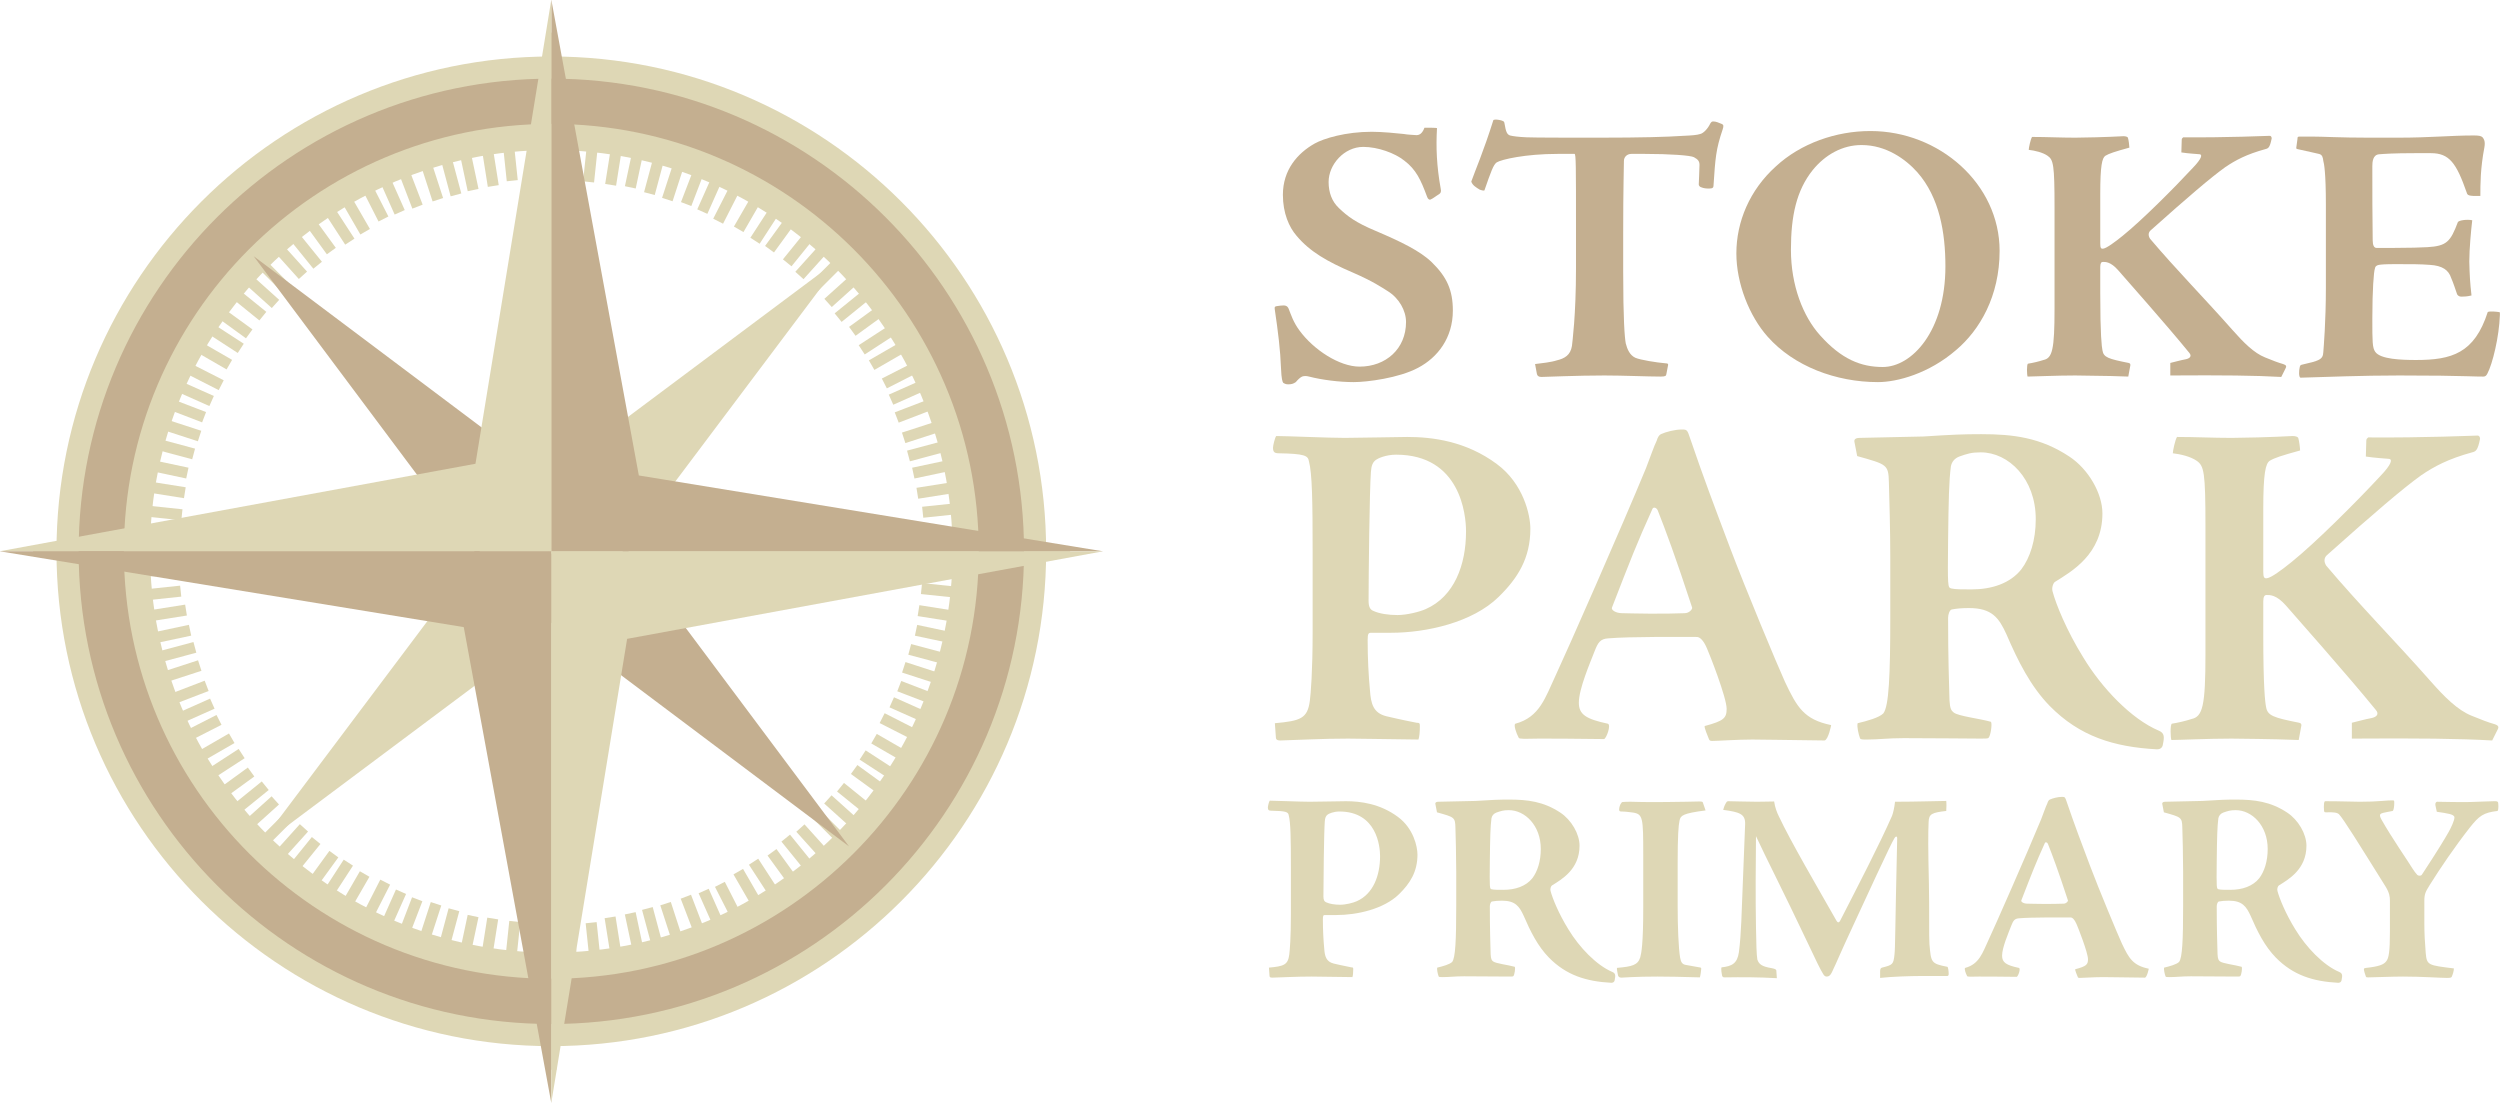 <?xml version="1.0" encoding="UTF-8" standalone="no"?>
<!DOCTYPE svg PUBLIC "-//W3C//DTD SVG 1.1//EN" "http://www.w3.org/Graphics/SVG/1.1/DTD/svg11.dtd">
<svg width="100%" height="100%" viewBox="0 0 5353 2363" version="1.1" xmlns="http://www.w3.org/2000/svg" xmlns:xlink="http://www.w3.org/1999/xlink" xml:space="preserve" xmlns:serif="http://www.serif.com/" style="fill-rule:evenodd;clip-rule:evenodd;stroke-linejoin:round;stroke-miterlimit:2;">
    <g transform="matrix(1,0,0,1,-2290.48,-5840.4)">
        <g id="Mark" transform="matrix(1,0,0,1,-1526.77,2023.14)">
            <g transform="matrix(4.307,0,0,4.307,-20437.3,-20437.3)">
                <path d="M5905.51,5659.51C6041.28,5659.51 6151.51,5769.74 6151.51,5905.51C6151.51,6041.28 6041.28,6151.51 5905.51,6151.51C5769.74,6151.51 5659.51,6041.28 5659.51,5905.51C5659.51,5769.74 5769.74,5659.51 5905.51,5659.51ZM5905.51,5706.01C6015.62,5706.01 6105.01,5795.4 6105.01,5905.51C6105.01,6015.62 6015.62,6105.01 5905.51,6105.01C5795.4,6105.01 5706.01,6015.62 5706.01,5905.51C5706.01,5795.4 5795.4,5706.01 5905.51,5706.01Z" style="fill:rgb(222,215,181);"/>
            </g>
            <g transform="matrix(1,0,0,1,1526.77,-2023.14)">
                <path d="M3482.2,7012.15L4581.9,7012.15L4581.9,7031.15L3482.2,7031.15L3482.2,8130.85L3463.2,8130.85L3463.2,7031.15L2361.33,7031.15L2361.33,7012.15L3463.2,7012.15L3463.2,5910.28L3482.2,5910.28L3482.2,7012.15Z" style="fill:rgb(222,215,181);"/>
            </g>
            <g>
                <g transform="matrix(4.307,0,0,4.307,-20449.1,-20441.6)">
                    <rect x="5905.51" y="6091" width="5.488" height="19" style="fill:rgb(222,215,181);"/>
                </g>
                <g transform="matrix(4.301,-0.225,0.225,4.301,-21745.7,-19074.9)">
                    <rect x="5905.51" y="6091" width="5.488" height="19" style="fill:rgb(222,215,181);"/>
                </g>
                <g transform="matrix(4.284,-0.45,0.45,4.284,-22968.9,-17642.2)">
                    <rect x="5905.51" y="6091" width="5.488" height="19" style="fill:rgb(222,215,181);"/>
                </g>
                <g transform="matrix(4.254,-0.674,0.674,4.254,-24115.5,-16147.5)">
                    <rect x="5905.51" y="6091" width="5.488" height="19" style="fill:rgb(222,215,181);"/>
                </g>
                <g transform="matrix(4.213,-0.896,0.896,4.213,-25182.3,-14594.8)">
                    <rect x="5905.51" y="6091" width="5.488" height="19" style="fill:rgb(222,215,181);"/>
                </g>
                <g transform="matrix(4.16,-1.115,1.115,4.16,-26166.4,-12988.4)">
                    <rect x="5905.51" y="6091" width="5.488" height="19" style="fill:rgb(222,215,181);"/>
                </g>
                <g transform="matrix(4.096,-1.331,1.331,4.096,-27065,-11332.7)">
                    <rect x="5905.51" y="6091" width="5.488" height="19" style="fill:rgb(222,215,181);"/>
                </g>
                <g transform="matrix(4.021,-1.544,1.544,4.021,-27875.8,-9632.27)">
                    <rect x="5905.51" y="6091" width="5.488" height="19" style="fill:rgb(222,215,181);"/>
                </g>
                <g transform="matrix(3.935,-1.752,1.752,3.935,-28596.5,-7891.71)">
                    <rect x="5905.51" y="6091" width="5.488" height="19" style="fill:rgb(222,215,181);"/>
                </g>
                <g transform="matrix(3.838,-1.955,1.955,3.838,-29225.1,-6115.82)">
                    <rect x="5905.51" y="6091" width="5.488" height="19" style="fill:rgb(222,215,181);"/>
                </g>
                <g transform="matrix(3.73,-2.154,2.154,3.73,-29759.8,-4309.46)">
                    <rect x="5905.51" y="6091" width="5.488" height="19" style="fill:rgb(222,215,181);"/>
                </g>
                <g transform="matrix(3.612,-2.346,2.346,3.612,-30199.3,-2477.59)">
                    <rect x="5905.51" y="6091" width="5.488" height="19" style="fill:rgb(222,215,181);"/>
                </g>
                <g transform="matrix(3.485,-2.532,2.532,3.485,-30542.4,-625.234)">
                    <rect x="5905.51" y="6091" width="5.488" height="19" style="fill:rgb(222,215,181);"/>
                </g>
                <g transform="matrix(3.347,-2.711,2.711,3.347,-30788,1242.54)">
                    <rect x="5905.51" y="6091" width="5.488" height="19" style="fill:rgb(222,215,181);"/>
                </g>
                <g transform="matrix(3.201,-2.882,2.882,3.201,-30935.5,3120.61)">
                    <rect x="5905.51" y="6091" width="5.488" height="19" style="fill:rgb(222,215,181);"/>
                </g>
                <g transform="matrix(3.046,-3.046,3.046,3.046,-30984.6,5003.82)">
                    <rect x="5905.51" y="6091" width="5.488" height="19" style="fill:rgb(222,215,181);"/>
                </g>
                <g transform="matrix(2.882,-3.201,3.201,2.882,-30935,6887.02)">
                    <rect x="5905.51" y="6091" width="5.488" height="19" style="fill:rgb(222,215,181);"/>
                </g>
                <g transform="matrix(2.711,-3.347,3.347,2.711,-30786.9,8765.05)">
                    <rect x="5905.51" y="6091" width="5.488" height="19" style="fill:rgb(222,215,181);"/>
                </g>
                <g transform="matrix(2.532,-3.485,3.485,2.532,-30540.7,10632.8)">
                    <rect x="5905.51" y="6091" width="5.488" height="19" style="fill:rgb(222,215,181);"/>
                </g>
                <g transform="matrix(2.346,-3.612,3.612,2.346,-30197.1,12485)">
                    <rect x="5905.51" y="6091" width="5.488" height="19" style="fill:rgb(222,215,181);"/>
                </g>
                <g transform="matrix(2.154,-3.73,3.73,2.154,-29757.1,14316.7)">
                    <rect x="5905.51" y="6091" width="5.488" height="19" style="fill:rgb(222,215,181);"/>
                </g>
                <g transform="matrix(1.955,-3.838,3.838,1.955,-29221.8,16122.9)">
                    <rect x="5905.51" y="6091" width="5.488" height="19" style="fill:rgb(222,215,181);"/>
                </g>
                <g transform="matrix(1.752,-3.935,3.935,1.752,-28592.7,17898.6)">
                    <rect x="5905.51" y="6091" width="5.488" height="19" style="fill:rgb(222,215,181);"/>
                </g>
                <g transform="matrix(1.544,-4.021,4.021,1.544,-27871.5,19639)">
                    <rect x="5905.51" y="6091" width="5.488" height="19" style="fill:rgb(222,215,181);"/>
                </g>
                <g transform="matrix(1.331,-4.096,4.096,1.331,-27060.2,21339.2)">
                    <rect x="5905.51" y="6091" width="5.488" height="19" style="fill:rgb(222,215,181);"/>
                </g>
                <g transform="matrix(1.115,-4.16,4.16,1.115,-26161.1,22994.6)">
                    <rect x="5905.51" y="6091" width="5.488" height="19" style="fill:rgb(222,215,181);"/>
                </g>
                <g transform="matrix(0.896,-4.213,4.213,0.896,-25176.5,24600.8)">
                    <rect x="5905.51" y="6091" width="5.488" height="19" style="fill:rgb(222,215,181);"/>
                </g>
                <g transform="matrix(0.674,-4.254,4.254,0.674,-24109.3,26153.1)">
                    <rect x="5905.51" y="6091" width="5.488" height="19" style="fill:rgb(222,215,181);"/>
                </g>
                <g transform="matrix(0.45,-4.284,4.284,0.45,-22962.2,27647.5)">
                    <rect x="5905.51" y="6091" width="5.488" height="19" style="fill:rgb(222,215,181);"/>
                </g>
                <g transform="matrix(0.225,-4.301,4.301,0.225,-21738.6,29079.8)">
                    <rect x="5905.51" y="6091" width="5.488" height="19" style="fill:rgb(222,215,181);"/>
                </g>
                <g transform="matrix(-1.36002e-15,-4.307,4.307,-1.36002e-15,-20441.6,30446.1)">
                    <rect x="5905.51" y="6091" width="5.488" height="19" style="fill:rgb(222,215,181);"/>
                </g>
                <g transform="matrix(-0.225,-4.301,4.301,-0.225,-19074.9,31742.7)">
                    <rect x="5905.51" y="6091" width="5.488" height="19" style="fill:rgb(222,215,181);"/>
                </g>
                <g transform="matrix(-0.45,-4.284,4.284,-0.45,-17642.2,32966)">
                    <rect x="5905.51" y="6091" width="5.488" height="19" style="fill:rgb(222,215,181);"/>
                </g>
                <g transform="matrix(-0.674,-4.254,4.254,-0.674,-16147.5,34112.5)">
                    <rect x="5905.51" y="6091" width="5.488" height="19" style="fill:rgb(222,215,181);"/>
                </g>
                <g transform="matrix(-0.896,-4.213,4.213,-0.896,-14594.8,35179.3)">
                    <rect x="5905.51" y="6091" width="5.488" height="19" style="fill:rgb(222,215,181);"/>
                </g>
                <g transform="matrix(-1.115,-4.16,4.16,-1.115,-12988.4,36163.4)">
                    <rect x="5905.51" y="6091" width="5.488" height="19" style="fill:rgb(222,215,181);"/>
                </g>
                <g transform="matrix(-1.331,-4.096,4.096,-1.331,-11332.7,37062.1)">
                    <rect x="5905.51" y="6091" width="5.488" height="19" style="fill:rgb(222,215,181);"/>
                </g>
                <g transform="matrix(-1.544,-4.021,4.021,-1.544,-9632.27,37872.8)">
                    <rect x="5905.51" y="6091" width="5.488" height="19" style="fill:rgb(222,215,181);"/>
                </g>
                <g transform="matrix(-1.752,-3.935,3.935,-1.752,-7891.71,38593.5)">
                    <rect x="5905.51" y="6091" width="5.488" height="19" style="fill:rgb(222,215,181);"/>
                </g>
                <g transform="matrix(-1.955,-3.838,3.838,-1.955,-6115.82,39222.1)">
                    <rect x="5905.51" y="6091" width="5.488" height="19" style="fill:rgb(222,215,181);"/>
                </g>
                <g transform="matrix(-2.154,-3.73,3.73,-2.154,-4309.46,39756.9)">
                    <rect x="5905.51" y="6091" width="5.488" height="19" style="fill:rgb(222,215,181);"/>
                </g>
                <g transform="matrix(-2.346,-3.612,3.612,-2.346,-2477.59,40196.4)">
                    <rect x="5905.51" y="6091" width="5.488" height="19" style="fill:rgb(222,215,181);"/>
                </g>
                <g transform="matrix(-2.532,-3.485,3.485,-2.532,-625.234,40539.4)">
                    <rect x="5905.51" y="6091" width="5.488" height="19" style="fill:rgb(222,215,181);"/>
                </g>
                <g transform="matrix(-2.711,-3.347,3.347,-2.711,1242.54,40785)">
                    <rect x="5905.51" y="6091" width="5.488" height="19" style="fill:rgb(222,215,181);"/>
                </g>
                <g transform="matrix(-2.882,-3.201,3.201,-2.882,3120.61,40932.5)">
                    <rect x="5905.51" y="6091" width="5.488" height="19" style="fill:rgb(222,215,181);"/>
                </g>
                <g transform="matrix(-3.046,-3.046,3.046,-3.046,5003.82,40981.6)">
                    <rect x="5905.51" y="6091" width="5.488" height="19" style="fill:rgb(222,215,181);"/>
                </g>
                <g transform="matrix(-3.201,-2.882,2.882,-3.201,6887.02,40932)">
                    <rect x="5905.51" y="6091" width="5.488" height="19" style="fill:rgb(222,215,181);"/>
                </g>
                <g transform="matrix(-3.347,-2.711,2.711,-3.347,8765.05,40783.9)">
                    <rect x="5905.51" y="6091" width="5.488" height="19" style="fill:rgb(222,215,181);"/>
                </g>
                <g transform="matrix(-3.485,-2.532,2.532,-3.485,10632.8,40537.7)">
                    <rect x="5905.51" y="6091" width="5.488" height="19" style="fill:rgb(222,215,181);"/>
                </g>
                <g transform="matrix(-3.612,-2.346,2.346,-3.612,12485,40194.2)">
                    <rect x="5905.51" y="6091" width="5.488" height="19" style="fill:rgb(222,215,181);"/>
                </g>
                <g transform="matrix(-3.73,-2.154,2.154,-3.73,14316.7,39754.1)">
                    <rect x="5905.51" y="6091" width="5.488" height="19" style="fill:rgb(222,215,181);"/>
                </g>
                <g transform="matrix(-3.838,-1.955,1.955,-3.838,16122.9,39218.8)">
                    <rect x="5905.51" y="6091" width="5.488" height="19" style="fill:rgb(222,215,181);"/>
                </g>
                <g transform="matrix(-3.935,-1.752,1.752,-3.935,17898.6,38589.7)">
                    <rect x="5905.51" y="6091" width="5.488" height="19" style="fill:rgb(222,215,181);"/>
                </g>
                <g transform="matrix(-4.021,-1.544,1.544,-4.021,19639,37868.5)">
                    <rect x="5905.51" y="6091" width="5.488" height="19" style="fill:rgb(222,215,181);"/>
                </g>
                <g transform="matrix(-4.096,-1.331,1.331,-4.096,21339.2,37057.2)">
                    <rect x="5905.51" y="6091" width="5.488" height="19" style="fill:rgb(222,215,181);"/>
                </g>
                <g transform="matrix(-4.16,-1.115,1.115,-4.16,22994.6,36158.1)">
                    <rect x="5905.51" y="6091" width="5.488" height="19" style="fill:rgb(222,215,181);"/>
                </g>
                <g transform="matrix(-4.213,-0.896,0.896,-4.213,24600.8,35173.6)">
                    <rect x="5905.51" y="6091" width="5.488" height="19" style="fill:rgb(222,215,181);"/>
                </g>
                <g transform="matrix(-4.254,-0.674,0.674,-4.254,26153.1,34106.3)">
                    <rect x="5905.51" y="6091" width="5.488" height="19" style="fill:rgb(222,215,181);"/>
                </g>
                <g transform="matrix(-4.284,-0.45,0.45,-4.284,27647.5,32959.3)">
                    <rect x="5905.51" y="6091" width="5.488" height="19" style="fill:rgb(222,215,181);"/>
                </g>
                <g transform="matrix(-4.301,-0.225,0.225,-4.301,29079.8,31735.6)">
                    <rect x="5905.51" y="6091" width="5.488" height="19" style="fill:rgb(222,215,181);"/>
                </g>
                <g transform="matrix(-4.307,1.97065e-15,-1.97065e-15,-4.307,30446.1,30438.6)">
                    <rect x="5905.51" y="6091" width="5.488" height="19" style="fill:rgb(222,215,181);"/>
                </g>
                <g transform="matrix(-4.301,0.225,-0.225,-4.301,31742.7,29071.9)">
                    <rect x="5905.51" y="6091" width="5.488" height="19" style="fill:rgb(222,215,181);"/>
                </g>
                <g transform="matrix(-4.284,0.45,-0.45,-4.284,32966,27639.3)">
                    <rect x="5905.51" y="6091" width="5.488" height="19" style="fill:rgb(222,215,181);"/>
                </g>
                <g transform="matrix(-4.254,0.674,-0.674,-4.254,34112.5,26144.5)">
                    <rect x="5905.51" y="6091" width="5.488" height="19" style="fill:rgb(222,215,181);"/>
                </g>
                <g transform="matrix(-4.213,0.896,-0.896,-4.213,35179.3,24591.8)">
                    <rect x="5905.51" y="6091" width="5.488" height="19" style="fill:rgb(222,215,181);"/>
                </g>
                <g transform="matrix(-4.16,1.115,-1.115,-4.16,36163.4,22985.4)">
                    <rect x="5905.51" y="6091" width="5.488" height="19" style="fill:rgb(222,215,181);"/>
                </g>
                <g transform="matrix(-4.096,1.331,-1.331,-4.096,37062.1,21329.8)">
                    <rect x="5905.51" y="6091" width="5.488" height="19" style="fill:rgb(222,215,181);"/>
                </g>
                <g transform="matrix(-4.021,1.544,-1.544,-4.021,37872.8,19629.3)">
                    <rect x="5905.51" y="6091" width="5.488" height="19" style="fill:rgb(222,215,181);"/>
                </g>
                <g transform="matrix(-3.935,1.752,-1.752,-3.935,38593.5,17888.7)">
                    <rect x="5905.51" y="6091" width="5.488" height="19" style="fill:rgb(222,215,181);"/>
                </g>
                <g transform="matrix(-3.838,1.955,-1.955,-3.838,39222.1,16112.8)">
                    <rect x="5905.51" y="6091" width="5.488" height="19" style="fill:rgb(222,215,181);"/>
                </g>
                <g transform="matrix(-3.73,2.154,-2.154,-3.73,39756.9,14306.5)">
                    <rect x="5905.51" y="6091" width="5.488" height="19" style="fill:rgb(222,215,181);"/>
                </g>
                <g transform="matrix(-3.612,2.346,-2.346,-3.612,40196.4,12474.6)">
                    <rect x="5905.51" y="6091" width="5.488" height="19" style="fill:rgb(222,215,181);"/>
                </g>
                <g transform="matrix(-3.485,2.532,-2.532,-3.485,40539.4,10622.3)">
                    <rect x="5905.51" y="6091" width="5.488" height="19" style="fill:rgb(222,215,181);"/>
                </g>
                <g transform="matrix(-3.347,2.711,-2.711,-3.347,40785,8754.48)">
                    <rect x="5905.51" y="6091" width="5.488" height="19" style="fill:rgb(222,215,181);"/>
                </g>
                <g transform="matrix(-3.201,2.882,-2.882,-3.201,40932.5,6876.42)">
                    <rect x="5905.51" y="6091" width="5.488" height="19" style="fill:rgb(222,215,181);"/>
                </g>
                <g transform="matrix(-3.046,3.046,-3.046,-3.046,40981.6,4993.2)">
                    <rect x="5905.51" y="6091" width="5.488" height="19" style="fill:rgb(222,215,181);"/>
                </g>
                <g transform="matrix(-2.882,3.201,-3.201,-2.882,40932,3110)">
                    <rect x="5905.51" y="6091" width="5.488" height="19" style="fill:rgb(222,215,181);"/>
                </g>
                <g transform="matrix(-2.711,3.347,-3.347,-2.711,40783.9,1231.97)">
                    <rect x="5905.51" y="6091" width="5.488" height="19" style="fill:rgb(222,215,181);"/>
                </g>
                <g transform="matrix(-2.532,3.485,-3.485,-2.532,40537.7,-635.727)">
                    <rect x="5905.51" y="6091" width="5.488" height="19" style="fill:rgb(222,215,181);"/>
                </g>
                <g transform="matrix(-2.346,3.612,-3.612,-2.346,40194.2,-2487.98)">
                    <rect x="5905.51" y="6091" width="5.488" height="19" style="fill:rgb(222,215,181);"/>
                </g>
                <g transform="matrix(-2.154,3.73,-3.73,-2.154,39754.1,-4319.72)">
                    <rect x="5905.51" y="6091" width="5.488" height="19" style="fill:rgb(222,215,181);"/>
                </g>
                <g transform="matrix(-1.955,3.838,-3.838,-1.955,39218.8,-6125.92)">
                    <rect x="5905.51" y="6091" width="5.488" height="19" style="fill:rgb(222,215,181);"/>
                </g>
                <g transform="matrix(-1.752,3.935,-3.935,-1.752,38589.7,-7901.63)">
                    <rect x="5905.51" y="6091" width="5.488" height="19" style="fill:rgb(222,215,181);"/>
                </g>
                <g transform="matrix(-1.544,4.021,-4.021,-1.544,37868.5,-9641.97)">
                    <rect x="5905.51" y="6091" width="5.488" height="19" style="fill:rgb(222,215,181);"/>
                </g>
                <g transform="matrix(-1.331,4.096,-4.096,-1.331,37057.2,-11342.2)">
                    <rect x="5905.51" y="6091" width="5.488" height="19" style="fill:rgb(222,215,181);"/>
                </g>
                <g transform="matrix(-1.115,4.16,-4.16,-1.115,36158.1,-12997.6)">
                    <rect x="5905.51" y="6091" width="5.488" height="19" style="fill:rgb(222,215,181);"/>
                </g>
                <g transform="matrix(-0.896,4.213,-4.213,-0.896,35173.6,-14603.7)">
                    <rect x="5905.51" y="6091" width="5.488" height="19" style="fill:rgb(222,215,181);"/>
                </g>
                <g transform="matrix(-0.674,4.254,-4.254,-0.674,34106.3,-16156.1)">
                    <rect x="5905.51" y="6091" width="5.488" height="19" style="fill:rgb(222,215,181);"/>
                </g>
                <g transform="matrix(-0.45,4.284,-4.284,-0.45,32959.3,-17650.5)">
                    <rect x="5905.51" y="6091" width="5.488" height="19" style="fill:rgb(222,215,181);"/>
                </g>
                <g transform="matrix(-0.225,4.301,-4.301,-0.225,31735.6,-19082.8)">
                    <rect x="5905.51" y="6091" width="5.488" height="19" style="fill:rgb(222,215,181);"/>
                </g>
                <g transform="matrix(2.58127e-15,4.307,-4.307,2.58127e-15,30438.6,-20449.1)">
                    <rect x="5905.51" y="6091" width="5.488" height="19" style="fill:rgb(222,215,181);"/>
                </g>
                <g transform="matrix(0.225,4.301,-4.301,0.225,29071.9,-21745.7)">
                    <rect x="5905.51" y="6091" width="5.488" height="19" style="fill:rgb(222,215,181);"/>
                </g>
                <g transform="matrix(0.45,4.284,-4.284,0.45,27639.3,-22968.9)">
                    <rect x="5905.51" y="6091" width="5.488" height="19" style="fill:rgb(222,215,181);"/>
                </g>
                <g transform="matrix(0.674,4.254,-4.254,0.674,26144.5,-24115.5)">
                    <rect x="5905.51" y="6091" width="5.488" height="19" style="fill:rgb(222,215,181);"/>
                </g>
                <g transform="matrix(0.896,4.213,-4.213,0.896,24591.8,-25182.3)">
                    <rect x="5905.51" y="6091" width="5.488" height="19" style="fill:rgb(222,215,181);"/>
                </g>
                <g transform="matrix(1.115,4.16,-4.16,1.115,22985.4,-26166.4)">
                    <rect x="5905.51" y="6091" width="5.488" height="19" style="fill:rgb(222,215,181);"/>
                </g>
                <g transform="matrix(1.331,4.096,-4.096,1.331,21329.8,-27065)">
                    <rect x="5905.51" y="6091" width="5.488" height="19" style="fill:rgb(222,215,181);"/>
                </g>
                <g transform="matrix(1.544,4.021,-4.021,1.544,19629.3,-27875.8)">
                    <rect x="5905.51" y="6091" width="5.488" height="19" style="fill:rgb(222,215,181);"/>
                </g>
                <g transform="matrix(1.752,3.935,-3.935,1.752,17888.7,-28596.5)">
                    <rect x="5905.51" y="6091" width="5.488" height="19" style="fill:rgb(222,215,181);"/>
                </g>
                <g transform="matrix(1.955,3.838,-3.838,1.955,16112.8,-29225.1)">
                    <rect x="5905.51" y="6091" width="5.488" height="19" style="fill:rgb(222,215,181);"/>
                </g>
                <g transform="matrix(2.154,3.73,-3.73,2.154,14306.5,-29759.8)">
                    <rect x="5905.51" y="6091" width="5.488" height="19" style="fill:rgb(222,215,181);"/>
                </g>
                <g transform="matrix(2.346,3.612,-3.612,2.346,12474.6,-30199.3)">
                    <rect x="5905.51" y="6091" width="5.488" height="19" style="fill:rgb(222,215,181);"/>
                </g>
                <g transform="matrix(2.532,3.485,-3.485,2.532,10622.3,-30542.4)">
                    <rect x="5905.51" y="6091" width="5.488" height="19" style="fill:rgb(222,215,181);"/>
                </g>
                <g transform="matrix(2.711,3.347,-3.347,2.711,8754.48,-30788)">
                    <rect x="5905.51" y="6091" width="5.488" height="19" style="fill:rgb(222,215,181);"/>
                </g>
                <g transform="matrix(2.882,3.201,-3.201,2.882,6876.42,-30935.5)">
                    <rect x="5905.51" y="6091" width="5.488" height="19" style="fill:rgb(222,215,181);"/>
                </g>
                <g transform="matrix(3.046,3.046,-3.046,3.046,4993.2,-30984.6)">
                    <rect x="5905.51" y="6091" width="5.488" height="19" style="fill:rgb(222,215,181);"/>
                </g>
                <g transform="matrix(3.201,2.882,-2.882,3.201,3110,-30935)">
                    <rect x="5905.51" y="6091" width="5.488" height="19" style="fill:rgb(222,215,181);"/>
                </g>
                <g transform="matrix(3.347,2.711,-2.711,3.347,1231.97,-30786.9)">
                    <rect x="5905.51" y="6091" width="5.488" height="19" style="fill:rgb(222,215,181);"/>
                </g>
                <g transform="matrix(3.485,2.532,-2.532,3.485,-635.727,-30540.7)">
                    <rect x="5905.51" y="6091" width="5.488" height="19" style="fill:rgb(222,215,181);"/>
                </g>
                <g transform="matrix(3.612,2.346,-2.346,3.612,-2487.98,-30197.1)">
                    <rect x="5905.51" y="6091" width="5.488" height="19" style="fill:rgb(222,215,181);"/>
                </g>
                <g transform="matrix(3.73,2.154,-2.154,3.73,-4319.72,-29757.1)">
                    <rect x="5905.51" y="6091" width="5.488" height="19" style="fill:rgb(222,215,181);"/>
                </g>
                <g transform="matrix(3.838,1.955,-1.955,3.838,-6125.92,-29221.8)">
                    <rect x="5905.51" y="6091" width="5.488" height="19" style="fill:rgb(222,215,181);"/>
                </g>
                <g transform="matrix(3.935,1.752,-1.752,3.935,-7901.63,-28592.7)">
                    <rect x="5905.51" y="6091" width="5.488" height="19" style="fill:rgb(222,215,181);"/>
                </g>
                <g transform="matrix(4.021,1.544,-1.544,4.021,-9641.97,-27871.5)">
                    <rect x="5905.51" y="6091" width="5.488" height="19" style="fill:rgb(222,215,181);"/>
                </g>
                <g transform="matrix(4.096,1.331,-1.331,4.096,-11342.2,-27060.2)">
                    <rect x="5905.51" y="6091" width="5.488" height="19" style="fill:rgb(222,215,181);"/>
                </g>
                <g transform="matrix(4.16,1.115,-1.115,4.16,-12997.6,-26161.1)">
                    <rect x="5905.51" y="6091" width="5.488" height="19" style="fill:rgb(222,215,181);"/>
                </g>
                <g transform="matrix(4.213,0.896,-0.896,4.213,-14603.7,-25176.5)">
                    <rect x="5905.51" y="6091" width="5.488" height="19" style="fill:rgb(222,215,181);"/>
                </g>
                <g transform="matrix(4.254,0.674,-0.674,4.254,-16156.1,-24109.3)">
                    <rect x="5905.51" y="6091" width="5.488" height="19" style="fill:rgb(222,215,181);"/>
                </g>
                <g transform="matrix(4.284,0.45,-0.45,4.284,-17650.5,-22962.2)">
                    <rect x="5905.51" y="6091" width="5.488" height="19" style="fill:rgb(222,215,181);"/>
                </g>
                <g transform="matrix(4.301,0.225,-0.225,4.301,-19082.8,-21738.6)">
                    <rect x="5905.51" y="6091" width="5.488" height="19" style="fill:rgb(222,215,181);"/>
                </g>
            </g>
            <g transform="matrix(4.307,0,0,4.307,-20437.3,-20437.3)">
                <path d="M5905.51,5670.52C6035.21,5670.52 6140.51,5775.82 6140.51,5905.51C6140.51,6035.21 6035.21,6140.51 5905.51,6140.51C5775.82,6140.51 5670.52,6035.21 5670.52,5905.51C5670.52,5775.82 5775.82,5670.52 5905.51,5670.52ZM5905.51,5693.02C6022.79,5693.02 6118.01,5788.23 6118.01,5905.51C6118.01,6022.79 6022.79,6118.01 5905.51,6118.01C5788.23,6118.01 5693.02,6022.79 5693.02,5905.51C5693.02,5788.23 5788.23,5693.02 5905.51,5693.02Z" style="fill:rgb(196,175,144);"/>
            </g>
            <g transform="matrix(4.307,0,0,4.307,-20437.3,-20437.3)">
                <g transform="matrix(0.707,-0.707,0.707,0.707,-2446.14,5905.51)">
                    <path d="M5905.51,5698L5935,5905.51L5875.51,5905.51L5905.51,5698Z" style="fill:rgb(196,175,144);"/>
                </g>
                <g transform="matrix(-0.707,-0.707,0.707,-0.707,5905.51,14257.2)">
                    <path d="M5905.51,5698L5935,5905.51L5875.51,5905.51L5905.51,5698Z" style="fill:rgb(222,215,181);"/>
                </g>
                <g transform="matrix(-0.707,0.707,-0.707,-0.707,14257.2,5905.51)">
                    <path d="M5905.51,5698L5935,5905.51L5875.51,5905.51L5905.51,5698Z" style="fill:rgb(196,175,144);"/>
                </g>
                <g transform="matrix(0.707,0.707,-0.707,0.707,5905.51,-2446.14)">
                    <path d="M5905.51,5698L5935,5905.51L5875.51,5905.51L5905.51,5698Z" style="fill:rgb(222,215,181);"/>
                </g>
            </g>
            <g transform="matrix(4.307,0,0,4.307,-20437.3,-20437.3)">
                <path d="M5905.51,5631.26L5949.02,5867.8L6179.77,5905.51L5905.51,5905.51L5905.51,5631.26Z" style="fill:rgb(196,175,144);"/>
                <g transform="matrix(6.12323e-17,-1,1,6.12323e-17,9.09495e-13,11811)">
                    <path d="M5905.51,5631.26L5949.02,5867.8L6179.77,5905.51L5905.51,5905.51L5905.51,5631.26Z" style="fill:rgb(222,215,181);"/>
                </g>
                <g transform="matrix(-1,-1.22465e-16,1.22465e-16,-1,11811,11811)">
                    <path d="M5905.51,5631.26L5949.02,5867.8L6179.77,5905.51L5905.51,5905.51L5905.51,5631.26Z" style="fill:rgb(196,175,144);"/>
                </g>
                <g transform="matrix(-1.83697e-16,1,-1,-1.83697e-16,11811,0)">
                    <path d="M5905.51,5631.26L5949.02,5867.8L6179.77,5905.51L5905.51,5905.51L5905.51,5631.26Z" style="fill:rgb(222,215,181);"/>
                </g>
            </g>
        </g>
        <g id="Text" transform="matrix(1.379,0,0,1.379,-580.753,-2781.04)">
            <g id="Primary" transform="matrix(1,0,0,1,874,1014)">
                <g transform="matrix(420.833,0,0,420.833,3164.96,6754.28)">
                    <path d="M0.034,-0.005C0.034,0.001 0.035,0.004 0.044,0.004C0.083,0.003 0.132,-0 0.189,-0C0.211,-0 0.25,0.001 0.34,0.002C0.342,-0.004 0.343,-0.014 0.343,-0.027C0.343,-0.033 0.342,-0.034 0.336,-0.034C0.3,-0.041 0.28,-0.046 0.271,-0.048C0.243,-0.055 0.238,-0.075 0.236,-0.103C0.233,-0.134 0.231,-0.172 0.231,-0.211C0.231,-0.226 0.233,-0.227 0.239,-0.227L0.281,-0.227C0.357,-0.227 0.456,-0.249 0.512,-0.304C0.553,-0.344 0.58,-0.387 0.58,-0.45C0.58,-0.48 0.565,-0.547 0.508,-0.589C0.442,-0.638 0.37,-0.647 0.316,-0.647C0.3,-0.647 0.208,-0.645 0.182,-0.645C0.148,-0.645 0.056,-0.649 0.035,-0.649C0.032,-0.646 0.028,-0.628 0.028,-0.624C0.028,-0.615 0.031,-0.612 0.04,-0.612C0.096,-0.611 0.103,-0.607 0.105,-0.595C0.112,-0.569 0.113,-0.51 0.113,-0.399L0.113,-0.229C0.113,-0.144 0.109,-0.096 0.107,-0.081C0.102,-0.043 0.087,-0.038 0.032,-0.033L0.034,-0.005ZM0.442,-0.444C0.442,-0.373 0.417,-0.305 0.356,-0.278C0.343,-0.272 0.315,-0.265 0.295,-0.265C0.275,-0.265 0.256,-0.268 0.243,-0.274C0.236,-0.277 0.233,-0.283 0.233,-0.296C0.233,-0.345 0.235,-0.534 0.238,-0.572C0.239,-0.586 0.242,-0.593 0.249,-0.598C0.253,-0.601 0.27,-0.609 0.292,-0.609C0.43,-0.609 0.442,-0.48 0.442,-0.445L0.442,-0.444Z" style="fill:rgb(222,215,181);fill-rule:nonzero;"/>
                </g>
                <g transform="matrix(420.833,0,0,420.833,3422.09,6754.28)">
                    <path d="M0.041,-0.606C0.105,-0.588 0.108,-0.588 0.109,-0.55C0.11,-0.518 0.112,-0.446 0.112,-0.387L0.112,-0.262C0.112,-0.134 0.109,-0.069 0.097,-0.054C0.088,-0.045 0.063,-0.038 0.042,-0.033C0.04,-0.026 0.044,-0.009 0.047,-0.001C0.048,0.002 0.052,0.002 0.062,0.002C0.087,0.002 0.107,-0.001 0.141,-0.001C0.192,-0.001 0.297,-0 0.307,-0C0.317,-0 0.322,-0 0.323,-0.002C0.327,-0.006 0.331,-0.031 0.328,-0.036C0.304,-0.043 0.258,-0.048 0.248,-0.056C0.243,-0.06 0.24,-0.064 0.239,-0.082C0.238,-0.12 0.236,-0.172 0.236,-0.259C0.236,-0.266 0.239,-0.276 0.244,-0.277C0.255,-0.279 0.265,-0.28 0.281,-0.28C0.33,-0.28 0.345,-0.259 0.361,-0.224C0.386,-0.166 0.413,-0.112 0.454,-0.07C0.518,-0.005 0.591,0.018 0.684,0.023C0.688,0.023 0.696,0.022 0.697,0.011C0.7,-0.004 0.7,-0.012 0.688,-0.017C0.629,-0.042 0.566,-0.108 0.526,-0.174C0.49,-0.232 0.467,-0.289 0.46,-0.316C0.458,-0.323 0.461,-0.333 0.465,-0.336C0.5,-0.358 0.567,-0.395 0.567,-0.483C0.567,-0.526 0.537,-0.578 0.496,-0.605C0.434,-0.646 0.375,-0.653 0.307,-0.653C0.269,-0.653 0.245,-0.652 0.183,-0.648C0.139,-0.647 0.09,-0.646 0.046,-0.645C0.04,-0.645 0.034,-0.643 0.035,-0.637L0.041,-0.606ZM0.424,-0.47C0.424,-0.426 0.412,-0.388 0.393,-0.363C0.369,-0.333 0.33,-0.32 0.286,-0.32C0.267,-0.32 0.251,-0.32 0.243,-0.322C0.235,-0.324 0.235,-0.325 0.236,-0.426C0.237,-0.512 0.238,-0.554 0.242,-0.584C0.244,-0.594 0.25,-0.601 0.26,-0.605C0.277,-0.611 0.286,-0.614 0.306,-0.614C0.366,-0.614 0.424,-0.557 0.424,-0.471L0.424,-0.47Z" style="fill:rgb(222,215,181);fill-rule:nonzero;"/>
                </g>
                <g transform="matrix(420.833,0,0,420.833,3708.26,6754.28)">
                    <path d="M0.342,-0.642C0.341,-0.645 0.34,-0.646 0.327,-0.646C0.316,-0.646 0.255,-0.644 0.206,-0.644C0.118,-0.643 0.092,-0.645 0.077,-0.645C0.063,-0.645 0.054,-0.645 0.046,-0.644C0.043,-0.644 0.042,-0.642 0.038,-0.636C0.034,-0.627 0.033,-0.62 0.033,-0.617C0.033,-0.611 0.035,-0.609 0.041,-0.609C0.054,-0.609 0.071,-0.607 0.085,-0.605C0.121,-0.599 0.122,-0.585 0.122,-0.45L0.122,-0.252C0.122,-0.119 0.115,-0.086 0.111,-0.071C0.102,-0.042 0.081,-0.037 0.025,-0.032C0.024,-0.026 0.028,-0.011 0.029,-0.004C0.03,-0 0.034,0.004 0.041,0.004C0.044,0.004 0.095,-0 0.174,-0C0.216,-0 0.258,0.001 0.331,0.003C0.333,-0.003 0.336,-0.023 0.336,-0.029C0.336,-0.032 0.334,-0.034 0.329,-0.034C0.308,-0.038 0.286,-0.042 0.279,-0.043C0.266,-0.045 0.261,-0.053 0.258,-0.07C0.252,-0.107 0.249,-0.184 0.249,-0.261L0.249,-0.418C0.249,-0.52 0.252,-0.558 0.256,-0.576C0.26,-0.594 0.267,-0.602 0.352,-0.613L0.342,-0.642Z" style="fill:rgb(222,215,181);fill-rule:nonzero;"/>
                </g>
                <g transform="matrix(420.833,0,0,420.833,3868.59,6754.28)">
                    <path d="M0.232,-0.023C0.231,-0.027 0.225,-0.029 0.215,-0.031C0.179,-0.037 0.168,-0.045 0.162,-0.063C0.159,-0.081 0.158,-0.122 0.157,-0.182C0.155,-0.288 0.156,-0.423 0.157,-0.518C0.194,-0.438 0.257,-0.316 0.347,-0.126C0.374,-0.068 0.398,-0.019 0.404,-0.011C0.408,-0.003 0.413,-0 0.417,-0C0.43,-0 0.434,-0.008 0.445,-0.033C0.45,-0.042 0.467,-0.084 0.515,-0.187C0.559,-0.282 0.656,-0.493 0.667,-0.509C0.67,-0.516 0.678,-0.521 0.678,-0.51C0.67,-0.163 0.671,-0.107 0.668,-0.081C0.664,-0.045 0.662,-0.043 0.622,-0.033C0.617,-0.032 0.615,-0.027 0.615,-0.019L0.615,0.005C0.657,-0 0.732,-0.002 0.758,-0.002C0.793,-0.002 0.828,-0.002 0.862,-0.002C0.866,-0.002 0.868,-0.004 0.868,-0.01C0.868,-0.019 0.866,-0.036 0.863,-0.036C0.802,-0.048 0.803,-0.052 0.797,-0.12C0.795,-0.145 0.797,-0.253 0.795,-0.344C0.792,-0.473 0.792,-0.529 0.794,-0.571C0.795,-0.6 0.806,-0.605 0.859,-0.611C0.86,-0.619 0.86,-0.643 0.859,-0.648C0.835,-0.648 0.748,-0.645 0.67,-0.645C0.668,-0.625 0.663,-0.603 0.659,-0.593C0.613,-0.488 0.531,-0.33 0.468,-0.207C0.463,-0.197 0.458,-0.199 0.454,-0.206C0.386,-0.326 0.285,-0.498 0.241,-0.592C0.235,-0.604 0.227,-0.624 0.224,-0.646C0.211,-0.646 0.185,-0.645 0.16,-0.645C0.13,-0.645 0.067,-0.647 0.055,-0.647C0.049,-0.647 0.048,-0.643 0.046,-0.64C0.041,-0.632 0.037,-0.62 0.036,-0.615C0.096,-0.607 0.118,-0.6 0.117,-0.563L0.108,-0.334C0.104,-0.24 0.103,-0.159 0.094,-0.09C0.088,-0.048 0.068,-0.038 0.03,-0.034C0.027,-0.029 0.031,-0.007 0.032,-0.003C0.034,0.002 0.036,0.003 0.042,0.003C0.105,0.002 0.165,0.002 0.234,0.006L0.232,-0.023Z" style="fill:rgb(222,215,181);fill-rule:nonzero;"/>
                </g>
                <g transform="matrix(420.833,0,0,420.833,4248.18,6754.28)">
                    <path d="M0.384,-0.663C0.369,-0.663 0.35,-0.658 0.339,-0.653C0.335,-0.651 0.332,-0.646 0.33,-0.639C0.324,-0.627 0.316,-0.603 0.307,-0.58C0.255,-0.454 0.136,-0.184 0.113,-0.135C0.091,-0.088 0.079,-0.046 0.027,-0.032C0.022,-0.03 0.03,-0.009 0.033,-0.004C0.034,-0.001 0.035,-0 0.04,-0C0.044,0.001 0.059,-0 0.077,-0C0.097,-0 0.154,-0 0.217,0.001C0.222,-0 0.233,-0.03 0.225,-0.032C0.178,-0.042 0.163,-0.052 0.163,-0.077C0.163,-0.107 0.187,-0.162 0.197,-0.188C0.204,-0.206 0.209,-0.214 0.226,-0.215C0.272,-0.219 0.38,-0.218 0.416,-0.218C0.422,-0.218 0.43,-0.212 0.438,-0.193C0.443,-0.182 0.48,-0.088 0.48,-0.064C0.48,-0.044 0.474,-0.038 0.433,-0.027C0.431,-0.025 0.44,-0.004 0.442,0.001C0.443,0.004 0.445,0.005 0.449,0.005C0.46,0.005 0.503,0.002 0.535,0.002C0.569,0.002 0.588,0.003 0.69,0.004C0.698,0.003 0.705,-0.031 0.704,-0.029C0.646,-0.041 0.631,-0.067 0.605,-0.122C0.589,-0.157 0.521,-0.32 0.487,-0.41C0.452,-0.503 0.431,-0.558 0.401,-0.646C0.396,-0.661 0.395,-0.663 0.385,-0.663L0.384,-0.663ZM0.256,-0.269C0.242,-0.269 0.232,-0.276 0.234,-0.281C0.274,-0.384 0.287,-0.418 0.321,-0.493C0.323,-0.497 0.329,-0.496 0.332,-0.49C0.349,-0.447 0.37,-0.391 0.406,-0.281C0.407,-0.278 0.4,-0.269 0.39,-0.269C0.365,-0.268 0.347,-0.268 0.315,-0.268C0.286,-0.268 0.268,-0.269 0.257,-0.269L0.256,-0.269Z" style="fill:rgb(222,215,181);fill-rule:nonzero;"/>
                </g>
                <g transform="matrix(420.833,0,0,420.833,4550.76,6754.28)">
                    <path d="M0.041,-0.606C0.105,-0.588 0.108,-0.588 0.109,-0.55C0.11,-0.518 0.112,-0.446 0.112,-0.387L0.112,-0.262C0.112,-0.134 0.109,-0.069 0.097,-0.054C0.088,-0.045 0.063,-0.038 0.042,-0.033C0.04,-0.026 0.044,-0.009 0.047,-0.001C0.048,0.002 0.052,0.002 0.062,0.002C0.087,0.002 0.107,-0.001 0.141,-0.001C0.192,-0.001 0.297,-0 0.307,-0C0.317,-0 0.322,-0 0.323,-0.002C0.327,-0.006 0.331,-0.031 0.328,-0.036C0.304,-0.043 0.258,-0.048 0.248,-0.056C0.243,-0.06 0.24,-0.064 0.239,-0.082C0.238,-0.12 0.236,-0.172 0.236,-0.259C0.236,-0.266 0.239,-0.276 0.244,-0.277C0.255,-0.279 0.265,-0.28 0.281,-0.28C0.33,-0.28 0.345,-0.259 0.361,-0.224C0.386,-0.166 0.413,-0.112 0.454,-0.07C0.518,-0.005 0.591,0.018 0.684,0.023C0.688,0.023 0.696,0.022 0.697,0.011C0.7,-0.004 0.7,-0.012 0.688,-0.017C0.629,-0.042 0.566,-0.108 0.526,-0.174C0.49,-0.232 0.467,-0.289 0.46,-0.316C0.458,-0.323 0.461,-0.333 0.465,-0.336C0.5,-0.358 0.567,-0.395 0.567,-0.483C0.567,-0.526 0.537,-0.578 0.496,-0.605C0.434,-0.646 0.375,-0.653 0.307,-0.653C0.269,-0.653 0.245,-0.652 0.183,-0.648C0.139,-0.647 0.09,-0.646 0.046,-0.645C0.04,-0.645 0.034,-0.643 0.035,-0.637L0.041,-0.606ZM0.424,-0.47C0.424,-0.426 0.412,-0.388 0.393,-0.363C0.369,-0.333 0.33,-0.32 0.286,-0.32C0.267,-0.32 0.251,-0.32 0.243,-0.322C0.235,-0.324 0.235,-0.325 0.236,-0.426C0.237,-0.512 0.238,-0.554 0.242,-0.584C0.244,-0.594 0.25,-0.601 0.26,-0.605C0.277,-0.611 0.286,-0.614 0.306,-0.614C0.366,-0.614 0.424,-0.557 0.424,-0.471L0.424,-0.47Z" style="fill:rgb(222,215,181);fill-rule:nonzero;"/>
                </g>
                <g transform="matrix(420.833,0,0,420.833,4807.47,6754.28)">
                    <path d="M0.281,-0.641C0.281,-0.65 0.28,-0.65 0.275,-0.65C0.267,-0.65 0.256,-0.65 0.236,-0.648C0.211,-0.646 0.187,-0.645 0.154,-0.645C0.127,-0.645 0.084,-0.647 0.027,-0.647C0.024,-0.647 0.023,-0.645 0.022,-0.64C0.021,-0.634 0.021,-0.618 0.022,-0.611C0.023,-0.607 0.024,-0.606 0.029,-0.606C0.059,-0.607 0.07,-0.605 0.077,-0.599C0.094,-0.581 0.146,-0.497 0.249,-0.332C0.263,-0.309 0.265,-0.295 0.265,-0.28L0.265,-0.165C0.265,-0.093 0.261,-0.067 0.251,-0.056C0.242,-0.044 0.224,-0.037 0.177,-0.032C0.172,-0.031 0.169,-0.031 0.169,-0.027C0.169,-0.022 0.174,-0.005 0.176,-0.001C0.177,0.003 0.179,0.003 0.186,0.003C0.202,0.003 0.274,-0 0.313,-0C0.384,-0 0.452,0.005 0.475,0.005C0.488,0.005 0.491,0.004 0.493,0.001C0.497,-0.008 0.501,-0.021 0.501,-0.03C0.406,-0.042 0.401,-0.041 0.397,-0.088C0.394,-0.122 0.392,-0.161 0.392,-0.196L0.392,-0.28C0.392,-0.305 0.397,-0.314 0.412,-0.338C0.45,-0.399 0.505,-0.48 0.56,-0.55C0.594,-0.593 0.61,-0.605 0.662,-0.611C0.667,-0.616 0.665,-0.639 0.664,-0.643C0.661,-0.647 0.659,-0.647 0.649,-0.647C0.633,-0.647 0.6,-0.645 0.561,-0.644C0.523,-0.643 0.451,-0.645 0.439,-0.645C0.437,-0.645 0.431,-0.642 0.433,-0.631L0.438,-0.608C0.478,-0.602 0.503,-0.599 0.503,-0.587C0.503,-0.576 0.491,-0.55 0.482,-0.534C0.469,-0.511 0.444,-0.469 0.383,-0.376C0.379,-0.37 0.369,-0.372 0.366,-0.375C0.36,-0.382 0.354,-0.389 0.348,-0.399C0.335,-0.421 0.271,-0.513 0.234,-0.579C0.224,-0.597 0.228,-0.601 0.24,-0.604C0.251,-0.606 0.262,-0.609 0.275,-0.611C0.279,-0.613 0.281,-0.628 0.281,-0.64L0.281,-0.641Z" style="fill:rgb(222,215,181);fill-rule:nonzero;"/>
                </g>
            </g>
            <g id="Park" transform="matrix(1.022,0,0,1.022,803.874,495.923)">
                <g transform="matrix(708.333,0,0,708.333,3164.96,6754.28)">
                    <path d="M0.034,-0.005C0.034,0.001 0.035,0.004 0.044,0.004C0.083,0.003 0.132,-0 0.189,-0C0.211,-0 0.25,0.001 0.34,0.002C0.342,-0.004 0.343,-0.014 0.343,-0.027C0.343,-0.033 0.342,-0.034 0.336,-0.034C0.3,-0.041 0.28,-0.046 0.271,-0.048C0.243,-0.055 0.238,-0.075 0.236,-0.103C0.233,-0.134 0.231,-0.172 0.231,-0.211C0.231,-0.226 0.233,-0.227 0.239,-0.227L0.281,-0.227C0.357,-0.227 0.456,-0.249 0.512,-0.304C0.553,-0.344 0.58,-0.387 0.58,-0.45C0.58,-0.48 0.565,-0.547 0.508,-0.589C0.442,-0.638 0.37,-0.647 0.316,-0.647C0.3,-0.647 0.208,-0.645 0.182,-0.645C0.148,-0.645 0.056,-0.649 0.035,-0.649C0.032,-0.646 0.028,-0.628 0.028,-0.624C0.028,-0.615 0.031,-0.612 0.04,-0.612C0.096,-0.611 0.103,-0.607 0.105,-0.595C0.112,-0.569 0.113,-0.51 0.113,-0.399L0.113,-0.229C0.113,-0.144 0.109,-0.096 0.107,-0.081C0.102,-0.043 0.087,-0.038 0.032,-0.033L0.034,-0.005ZM0.442,-0.444C0.442,-0.373 0.417,-0.305 0.356,-0.278C0.343,-0.272 0.315,-0.265 0.295,-0.265C0.275,-0.265 0.256,-0.268 0.243,-0.274C0.236,-0.277 0.233,-0.283 0.233,-0.296C0.233,-0.345 0.235,-0.534 0.238,-0.572C0.239,-0.586 0.242,-0.593 0.249,-0.598C0.253,-0.601 0.27,-0.609 0.292,-0.609C0.43,-0.609 0.442,-0.48 0.442,-0.445L0.442,-0.444Z" style="fill:rgb(222,215,181);fill-rule:nonzero;"/>
                </g>
                <g transform="matrix(708.333,0,0,708.333,3534,6754.28)">
                    <path d="M0.384,-0.663C0.369,-0.663 0.35,-0.658 0.339,-0.653C0.335,-0.651 0.332,-0.646 0.33,-0.639C0.324,-0.627 0.316,-0.603 0.307,-0.58C0.255,-0.454 0.136,-0.184 0.113,-0.135C0.091,-0.088 0.079,-0.046 0.027,-0.032C0.022,-0.03 0.03,-0.009 0.033,-0.004C0.034,-0.001 0.035,-0 0.04,-0C0.044,0.001 0.059,-0 0.077,-0C0.097,-0 0.154,-0 0.217,0.001C0.222,-0 0.233,-0.03 0.225,-0.032C0.178,-0.042 0.163,-0.052 0.163,-0.077C0.163,-0.107 0.187,-0.162 0.197,-0.188C0.204,-0.206 0.209,-0.214 0.226,-0.215C0.272,-0.219 0.38,-0.218 0.416,-0.218C0.422,-0.218 0.43,-0.212 0.438,-0.193C0.443,-0.182 0.48,-0.088 0.48,-0.064C0.48,-0.044 0.474,-0.038 0.433,-0.027C0.431,-0.025 0.44,-0.004 0.442,0.001C0.443,0.004 0.445,0.005 0.449,0.005C0.46,0.005 0.503,0.002 0.535,0.002C0.569,0.002 0.588,0.003 0.69,0.004C0.698,0.003 0.705,-0.031 0.704,-0.029C0.646,-0.041 0.631,-0.067 0.605,-0.122C0.589,-0.157 0.521,-0.32 0.487,-0.41C0.452,-0.503 0.431,-0.558 0.401,-0.646C0.396,-0.661 0.395,-0.663 0.385,-0.663L0.384,-0.663ZM0.256,-0.269C0.242,-0.269 0.232,-0.276 0.234,-0.281C0.274,-0.384 0.287,-0.418 0.321,-0.493C0.323,-0.497 0.329,-0.496 0.332,-0.49C0.349,-0.447 0.37,-0.391 0.406,-0.281C0.407,-0.278 0.4,-0.269 0.39,-0.269C0.365,-0.268 0.347,-0.268 0.315,-0.268C0.286,-0.268 0.268,-0.269 0.257,-0.269L0.256,-0.269Z" style="fill:rgb(222,215,181);fill-rule:nonzero;"/>
                </g>
                <g transform="matrix(708.333,0,0,708.333,4043.29,6754.28)">
                    <path d="M0.041,-0.606C0.105,-0.588 0.108,-0.588 0.109,-0.55C0.11,-0.518 0.112,-0.446 0.112,-0.387L0.112,-0.262C0.112,-0.134 0.109,-0.069 0.097,-0.054C0.088,-0.045 0.063,-0.038 0.042,-0.033C0.04,-0.026 0.044,-0.009 0.047,-0.001C0.048,0.002 0.052,0.002 0.062,0.002C0.087,0.002 0.107,-0.001 0.141,-0.001C0.192,-0.001 0.297,-0 0.307,-0C0.317,-0 0.322,-0 0.323,-0.002C0.327,-0.006 0.331,-0.031 0.328,-0.036C0.304,-0.043 0.258,-0.048 0.248,-0.056C0.243,-0.06 0.24,-0.064 0.239,-0.082C0.238,-0.12 0.236,-0.172 0.236,-0.259C0.236,-0.266 0.239,-0.276 0.244,-0.277C0.255,-0.279 0.265,-0.28 0.281,-0.28C0.33,-0.28 0.345,-0.259 0.361,-0.224C0.386,-0.166 0.413,-0.112 0.454,-0.07C0.518,-0.005 0.591,0.018 0.684,0.023C0.688,0.023 0.696,0.022 0.697,0.011C0.7,-0.004 0.7,-0.012 0.688,-0.017C0.629,-0.042 0.566,-0.108 0.526,-0.174C0.49,-0.232 0.467,-0.289 0.46,-0.316C0.458,-0.323 0.461,-0.333 0.465,-0.336C0.5,-0.358 0.567,-0.395 0.567,-0.483C0.567,-0.526 0.537,-0.578 0.496,-0.605C0.434,-0.646 0.375,-0.653 0.307,-0.653C0.269,-0.653 0.245,-0.652 0.183,-0.648C0.139,-0.647 0.09,-0.646 0.046,-0.645C0.04,-0.645 0.034,-0.643 0.035,-0.637L0.041,-0.606ZM0.424,-0.47C0.424,-0.426 0.412,-0.388 0.393,-0.363C0.369,-0.333 0.33,-0.32 0.286,-0.32C0.267,-0.32 0.251,-0.32 0.243,-0.322C0.235,-0.324 0.235,-0.325 0.236,-0.426C0.237,-0.512 0.238,-0.554 0.242,-0.584C0.244,-0.594 0.25,-0.601 0.26,-0.605C0.277,-0.611 0.286,-0.614 0.306,-0.614C0.366,-0.614 0.424,-0.557 0.424,-0.471L0.424,-0.47Z" style="fill:rgb(222,215,181);fill-rule:nonzero;"/>
                </g>
                <g transform="matrix(708.333,0,0,708.333,4524.96,6754.28)">
                    <path d="M0.108,-0.181C0.108,-0.07 0.102,-0.047 0.078,-0.042C0.066,-0.038 0.049,-0.034 0.036,-0.032C0.032,-0.03 0.033,-0.001 0.035,0.003C0.05,0.003 0.113,-0 0.164,-0C0.257,0.001 0.282,0.002 0.308,0.003L0.313,-0.024C0.315,-0.031 0.313,-0.033 0.309,-0.034C0.254,-0.045 0.241,-0.049 0.238,-0.068C0.236,-0.078 0.232,-0.109 0.232,-0.224L0.232,-0.294C0.232,-0.305 0.235,-0.308 0.239,-0.308C0.246,-0.308 0.26,-0.309 0.281,-0.285C0.3,-0.263 0.412,-0.137 0.473,-0.062C0.482,-0.052 0.474,-0.046 0.464,-0.044C0.452,-0.042 0.427,-0.035 0.422,-0.034L0.422,-0C0.564,-0.001 0.653,-0 0.723,0.004L0.734,-0.018C0.738,-0.025 0.737,-0.028 0.728,-0.031C0.714,-0.035 0.701,-0.04 0.679,-0.049C0.649,-0.061 0.621,-0.089 0.591,-0.123C0.516,-0.208 0.438,-0.287 0.367,-0.371C0.362,-0.379 0.362,-0.387 0.368,-0.393C0.471,-0.485 0.532,-0.537 0.571,-0.565C0.599,-0.584 0.629,-0.6 0.68,-0.614C0.688,-0.616 0.692,-0.618 0.697,-0.643C0.697,-0.648 0.694,-0.65 0.692,-0.65C0.685,-0.65 0.578,-0.645 0.457,-0.646C0.455,-0.644 0.453,-0.643 0.453,-0.639L0.452,-0.605C0.471,-0.602 0.492,-0.601 0.502,-0.6C0.509,-0.599 0.508,-0.589 0.483,-0.563C0.432,-0.508 0.345,-0.421 0.293,-0.379C0.272,-0.362 0.249,-0.345 0.24,-0.344C0.234,-0.343 0.232,-0.346 0.232,-0.358L0.232,-0.492C0.232,-0.57 0.237,-0.59 0.246,-0.596C0.256,-0.602 0.271,-0.607 0.311,-0.618C0.311,-0.623 0.309,-0.639 0.307,-0.645C0.306,-0.647 0.302,-0.649 0.295,-0.649C0.288,-0.649 0.252,-0.646 0.164,-0.645C0.125,-0.645 0.086,-0.647 0.047,-0.647C0.043,-0.641 0.038,-0.617 0.038,-0.612C0.055,-0.61 0.076,-0.605 0.089,-0.596C0.105,-0.585 0.108,-0.572 0.108,-0.455L0.108,-0.181Z" style="fill:rgb(222,215,181);fill-rule:nonzero;"/>
                </g>
            </g>
            <g id="Stoke" transform="matrix(1.033,0,0,1.033,770.333,-142.215)">
                <g transform="matrix(554.167,0,0,554.167,3164.96,6754.28)">
                    <path d="M0.075,0.024C0.082,0.024 0.088,0.023 0.095,0.018C0.101,0.011 0.106,0.006 0.112,0.003C0.118,0.001 0.123,0.001 0.131,0.003C0.166,0.012 0.213,0.018 0.252,0.018C0.288,0.018 0.375,0.007 0.427,-0.021C0.48,-0.049 0.521,-0.102 0.521,-0.176C0.521,-0.231 0.505,-0.267 0.464,-0.307C0.432,-0.338 0.38,-0.363 0.312,-0.392C0.257,-0.415 0.235,-0.432 0.212,-0.454C0.193,-0.472 0.184,-0.496 0.184,-0.525C0.184,-0.572 0.226,-0.62 0.278,-0.62C0.318,-0.62 0.364,-0.603 0.389,-0.583C0.421,-0.559 0.434,-0.531 0.451,-0.485C0.453,-0.478 0.458,-0.476 0.46,-0.477C0.469,-0.481 0.474,-0.486 0.484,-0.492C0.488,-0.495 0.49,-0.498 0.488,-0.507C0.477,-0.568 0.475,-0.619 0.478,-0.671C0.475,-0.672 0.457,-0.672 0.444,-0.672C0.438,-0.656 0.43,-0.651 0.42,-0.652C0.408,-0.653 0.399,-0.653 0.388,-0.655C0.37,-0.657 0.329,-0.661 0.301,-0.661C0.23,-0.661 0.171,-0.643 0.146,-0.629C0.1,-0.603 0.06,-0.558 0.06,-0.49C0.06,-0.44 0.077,-0.402 0.097,-0.379C0.133,-0.336 0.18,-0.309 0.25,-0.279C0.305,-0.255 0.328,-0.239 0.344,-0.229C0.375,-0.21 0.394,-0.176 0.394,-0.145C0.394,-0.072 0.339,-0.024 0.268,-0.024C0.213,-0.024 0.143,-0.07 0.105,-0.122C0.088,-0.145 0.082,-0.165 0.076,-0.18C0.073,-0.188 0.068,-0.19 0.062,-0.19C0.057,-0.19 0.049,-0.189 0.043,-0.188C0.038,-0.187 0.037,-0.186 0.038,-0.179C0.047,-0.118 0.053,-0.07 0.055,-0.018C0.056,0.009 0.059,0.018 0.061,0.02C0.066,0.023 0.069,0.024 0.074,0.024L0.075,0.024Z" style="fill:rgb(196,175,144);fill-rule:nonzero;"/>
                </g>
                <g transform="matrix(554.167,0,0,554.167,3473.63,6754.28)">
                    <path d="M0.192,-0.004C0.193,0.001 0.197,0.004 0.204,0.004C0.212,0.004 0.302,-0 0.375,-0C0.425,-0 0.494,0.003 0.527,0.003C0.541,0.003 0.542,0.001 0.543,-0.003L0.547,-0.024C0.549,-0.031 0.548,-0.033 0.541,-0.033C0.517,-0.035 0.473,-0.042 0.459,-0.048C0.444,-0.055 0.437,-0.071 0.433,-0.087C0.43,-0.103 0.426,-0.152 0.426,-0.282L0.426,-0.385C0.426,-0.51 0.428,-0.564 0.428,-0.582C0.428,-0.593 0.437,-0.601 0.448,-0.601L0.485,-0.601C0.552,-0.601 0.609,-0.597 0.618,-0.592C0.629,-0.586 0.633,-0.581 0.633,-0.571C0.633,-0.559 0.631,-0.522 0.631,-0.518C0.631,-0.515 0.634,-0.511 0.639,-0.51C0.644,-0.508 0.65,-0.507 0.659,-0.507C0.669,-0.507 0.671,-0.51 0.671,-0.515C0.676,-0.589 0.677,-0.612 0.696,-0.668C0.699,-0.677 0.698,-0.68 0.694,-0.682C0.684,-0.686 0.678,-0.689 0.67,-0.689C0.667,-0.689 0.665,-0.688 0.662,-0.683C0.656,-0.67 0.644,-0.657 0.635,-0.655C0.626,-0.652 0.612,-0.651 0.589,-0.65C0.544,-0.647 0.475,-0.645 0.363,-0.645C0.269,-0.645 0.191,-0.645 0.164,-0.646C0.141,-0.647 0.127,-0.649 0.119,-0.651C0.111,-0.654 0.108,-0.66 0.104,-0.684C0.103,-0.689 0.103,-0.689 0.095,-0.692C0.086,-0.694 0.079,-0.695 0.074,-0.693C0.047,-0.607 0.025,-0.557 0.014,-0.526C0.017,-0.516 0.027,-0.51 0.037,-0.504C0.043,-0.502 0.05,-0.5 0.05,-0.503C0.067,-0.552 0.074,-0.572 0.083,-0.578C0.096,-0.586 0.161,-0.601 0.248,-0.601L0.294,-0.601C0.298,-0.601 0.298,-0.57 0.298,-0.394L0.298,-0.291C0.298,-0.162 0.288,-0.09 0.287,-0.08C0.283,-0.055 0.267,-0.046 0.246,-0.041C0.231,-0.036 0.204,-0.033 0.187,-0.031L0.192,-0.004Z" style="fill:rgb(196,175,144);fill-rule:nonzero;"/>
                </g>
                <g transform="matrix(554.167,0,0,554.167,3858.78,6754.28)">
                    <path d="M0.401,-0.663C0.309,-0.663 0.213,-0.63 0.145,-0.567C0.074,-0.503 0.038,-0.417 0.038,-0.331C0.038,-0.25 0.073,-0.161 0.123,-0.105C0.194,-0.025 0.308,0.018 0.422,0.018C0.474,0.018 0.56,-0.005 0.634,-0.069C0.698,-0.123 0.752,-0.215 0.752,-0.338C0.752,-0.52 0.588,-0.663 0.402,-0.663L0.401,-0.663ZM0.378,-0.625C0.444,-0.625 0.497,-0.587 0.529,-0.551C0.589,-0.483 0.605,-0.387 0.605,-0.296C0.605,-0.12 0.514,-0.023 0.435,-0.023C0.376,-0.023 0.323,-0.044 0.265,-0.109C0.219,-0.16 0.186,-0.244 0.186,-0.341C0.186,-0.433 0.201,-0.502 0.245,-0.557C0.279,-0.599 0.326,-0.625 0.377,-0.625L0.378,-0.625Z" style="fill:rgb(196,175,144);fill-rule:nonzero;"/>
                </g>
                <g transform="matrix(554.167,0,0,554.167,4298.23,6754.28)">
                    <path d="M0.108,-0.181C0.108,-0.07 0.102,-0.047 0.078,-0.042C0.066,-0.038 0.049,-0.034 0.036,-0.032C0.032,-0.03 0.033,-0.001 0.035,0.003C0.05,0.003 0.113,-0 0.164,-0C0.257,0.001 0.282,0.002 0.308,0.003L0.313,-0.024C0.315,-0.031 0.313,-0.033 0.309,-0.034C0.254,-0.045 0.241,-0.049 0.238,-0.068C0.236,-0.078 0.232,-0.109 0.232,-0.224L0.232,-0.294C0.232,-0.305 0.235,-0.308 0.239,-0.308C0.246,-0.308 0.26,-0.309 0.281,-0.285C0.3,-0.263 0.412,-0.137 0.473,-0.062C0.482,-0.052 0.474,-0.046 0.464,-0.044C0.452,-0.042 0.427,-0.035 0.422,-0.034L0.422,-0C0.564,-0.001 0.653,-0 0.723,0.004L0.734,-0.018C0.738,-0.025 0.737,-0.028 0.728,-0.031C0.714,-0.035 0.701,-0.04 0.679,-0.049C0.649,-0.061 0.621,-0.089 0.591,-0.123C0.516,-0.208 0.438,-0.287 0.367,-0.371C0.362,-0.379 0.362,-0.387 0.368,-0.393C0.471,-0.485 0.532,-0.537 0.571,-0.565C0.599,-0.584 0.629,-0.6 0.68,-0.614C0.688,-0.616 0.692,-0.618 0.697,-0.643C0.697,-0.648 0.694,-0.65 0.692,-0.65C0.685,-0.65 0.578,-0.645 0.457,-0.646C0.455,-0.644 0.453,-0.643 0.453,-0.639L0.452,-0.605C0.471,-0.602 0.492,-0.601 0.502,-0.6C0.509,-0.599 0.508,-0.589 0.483,-0.563C0.432,-0.508 0.345,-0.421 0.293,-0.379C0.272,-0.362 0.249,-0.345 0.24,-0.344C0.234,-0.343 0.232,-0.346 0.232,-0.358L0.232,-0.492C0.232,-0.57 0.237,-0.59 0.246,-0.596C0.256,-0.602 0.271,-0.607 0.311,-0.618C0.311,-0.623 0.309,-0.639 0.307,-0.645C0.306,-0.647 0.302,-0.649 0.295,-0.649C0.288,-0.649 0.252,-0.646 0.164,-0.645C0.125,-0.645 0.086,-0.647 0.047,-0.647C0.043,-0.641 0.038,-0.617 0.038,-0.612C0.055,-0.61 0.076,-0.605 0.089,-0.596C0.105,-0.585 0.108,-0.572 0.108,-0.455L0.108,-0.181Z" style="fill:rgb(196,175,144);fill-rule:nonzero;"/>
                </g>
                <g transform="matrix(554.167,0,0,554.167,4704.43,6754.28)">
                    <path d="M0.248,-0.346C0.242,-0.346 0.238,-0.353 0.238,-0.366C0.237,-0.432 0.237,-0.496 0.237,-0.567C0.237,-0.579 0.238,-0.599 0.256,-0.6C0.268,-0.601 0.294,-0.603 0.353,-0.603L0.396,-0.603C0.446,-0.603 0.465,-0.576 0.493,-0.496C0.495,-0.489 0.497,-0.486 0.53,-0.487C0.53,-0.518 0.53,-0.562 0.541,-0.619C0.544,-0.636 0.539,-0.642 0.536,-0.646C0.532,-0.65 0.525,-0.651 0.512,-0.651C0.45,-0.651 0.393,-0.645 0.308,-0.645L0.226,-0.645C0.15,-0.645 0.103,-0.648 0.072,-0.648L0.04,-0.648C0.034,-0.648 0.034,-0.646 0.034,-0.642L0.031,-0.62C0.03,-0.615 0.031,-0.615 0.034,-0.614C0.067,-0.607 0.082,-0.603 0.092,-0.601C0.102,-0.599 0.103,-0.59 0.104,-0.582C0.106,-0.576 0.111,-0.55 0.111,-0.464L0.111,-0.237C0.111,-0.146 0.105,-0.076 0.104,-0.063C0.103,-0.043 0.093,-0.04 0.045,-0.029C0.042,-0.028 0.041,-0.027 0.04,-0.022C0.038,-0.014 0.037,0.004 0.042,0.006C0.115,0.004 0.208,-0 0.31,-0C0.397,-0 0.464,0.001 0.492,0.002C0.523,0.003 0.531,0.003 0.538,0.003C0.543,0.003 0.546,0.001 0.549,-0.005C0.563,-0.031 0.581,-0.105 0.583,-0.164C0.583,-0.172 0.583,-0.172 0.58,-0.172C0.575,-0.173 0.554,-0.175 0.55,-0.172C0.514,-0.06 0.452,-0.042 0.356,-0.042C0.315,-0.042 0.259,-0.044 0.245,-0.064C0.237,-0.075 0.237,-0.092 0.237,-0.154C0.237,-0.233 0.241,-0.283 0.244,-0.29C0.245,-0.297 0.25,-0.299 0.255,-0.3C0.261,-0.301 0.271,-0.302 0.301,-0.302C0.344,-0.302 0.367,-0.302 0.393,-0.3C0.427,-0.298 0.444,-0.286 0.451,-0.264C0.456,-0.253 0.464,-0.229 0.467,-0.22C0.47,-0.215 0.475,-0.213 0.483,-0.214C0.493,-0.214 0.502,-0.216 0.506,-0.217C0.502,-0.252 0.501,-0.27 0.5,-0.309C0.5,-0.344 0.505,-0.396 0.508,-0.421C0.494,-0.424 0.472,-0.421 0.469,-0.416C0.449,-0.363 0.439,-0.351 0.386,-0.348C0.366,-0.347 0.34,-0.346 0.296,-0.346L0.248,-0.346Z" style="fill:rgb(196,175,144);fill-rule:nonzero;"/>
                </g>
            </g>
        </g>
    </g>
</svg>
